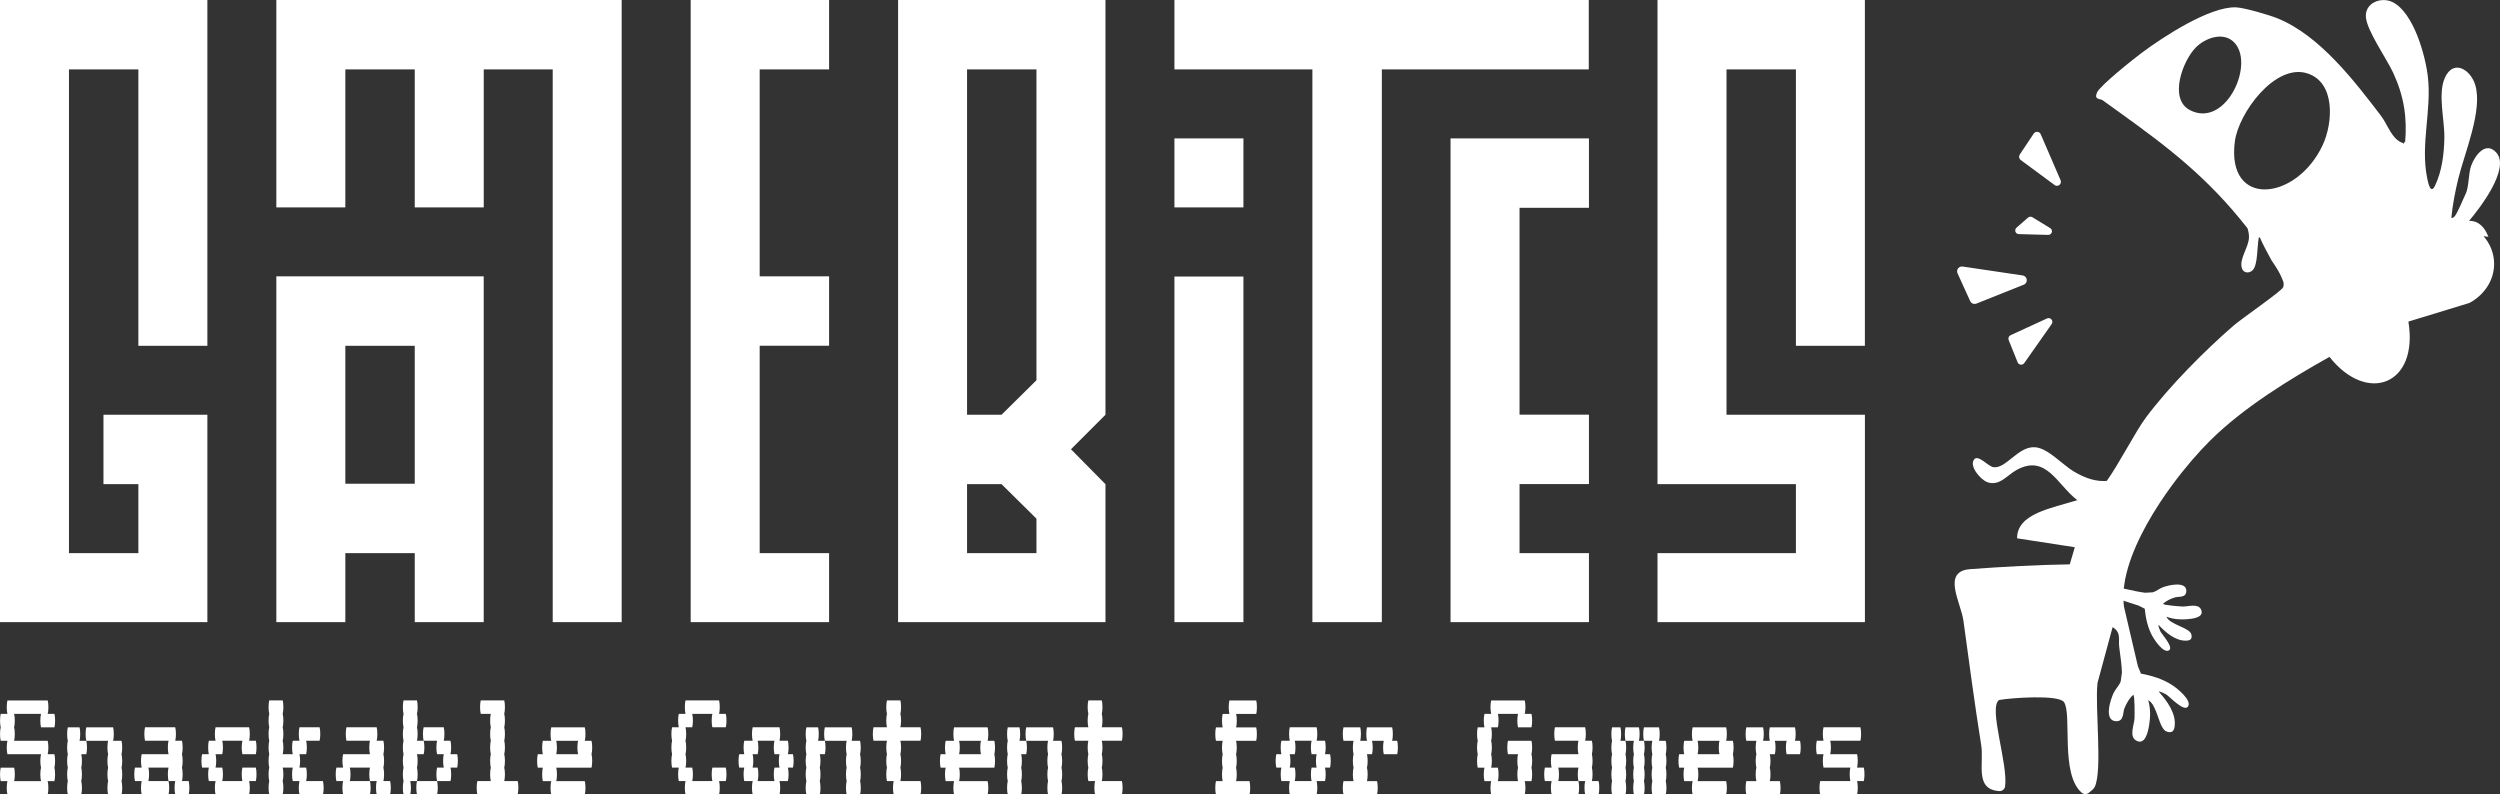 <svg xmlns="http://www.w3.org/2000/svg" id="Layer_2" data-name="Layer 2" viewBox="0 0 673.18 213.93"><rect x="0" y="0" width="673.18" height="213.93" fill="#333333" stroke="none"/><defs><style>      .cls-1 {        fill: #fff;      }    </style></defs><g id="Layer_1-2" data-name="Layer 1"><path class="cls-1" d="M14.83,204.9c0,.69-.06,1.3-.18,1.81.12.48.18,1.08.18,1.81s-.06,1.3-.18,1.81h-1.81c.12.48.18,1.08.18,1.81s-.06,1.3-.18,1.81H2c-.12-.51-.18-1.11-.18-1.81s.06-1.33.18-1.81H.19c-.12-.51-.18-1.11-.18-1.81s.06-1.33.18-1.81h3.62c.12.48.18,1.08.18,1.81s-.06,1.3-.18,1.81h7.23c-.12-.51-.18-1.11-.18-1.81s.06-1.33.18-1.81c-.12-.51-.18-1.11-.18-1.81s.06-1.33.18-1.81H2c-.12-.51-.18-1.11-.18-1.81s.06-1.33.18-1.81H.19c-.12-.51-.18-1.11-.18-1.81s.06-1.33.18-1.81c-.12-.51-.18-1.11-.18-1.81s.06-1.33.18-1.81h1.81c-.12-.51-.18-1.12-.18-1.81s.06-1.33.18-1.81h10.85c.12.48.18,1.08.18,1.81s-.06,1.3-.18,1.81h1.81c.12.48.18,1.08.18,1.81s-.06,1.3-.18,1.81h-3.62c-.12-.51-.18-1.11-.18-1.81s.06-1.33.18-1.81H3.8c.12.48.18,1.08.18,1.81s-.06,1.3-.18,1.81c.12.48.18,1.08.18,1.81s-.06,1.3-.18,1.81h9.04c.12.48.18,1.08.18,1.81s-.06,1.3-.18,1.81h1.81c.12.48.18,1.08.18,1.81ZM21.43,199.47h1.81c.12.48.18,1.08.18,1.81s-.06,1.3-.18,1.81h-1.36c.12.48.18,1.08.18,1.81s-.06,1.3-.18,1.81c.12.48.18,1.08.18,1.81s-.06,1.3-.18,1.81c.12.48.18,1.08.18,1.81s-.06,1.3-.18,1.81h-3.62c-.12-.51-.18-1.11-.18-1.81s.06-1.33.18-1.81c-.12-.51-.18-1.11-.18-1.81s.06-1.33.18-1.81c-.12-.51-.18-1.11-.18-1.81s.06-1.33.18-1.81c-.12-.51-.18-1.11-.18-1.81s.06-1.33.18-1.81c-.12-.51-.18-1.11-.18-1.81s.06-1.33.18-1.81h3.16c.12.48.18,1.08.18,1.81s-.06,1.3-.18,1.81ZM32.91,204.9c0,.69-.06,1.3-.18,1.81.12.48.18,1.08.18,1.81s-.06,1.3-.18,1.81c.12.48.18,1.08.18,1.81s-.06,1.3-.18,1.81h-3.62c-.12-.51-.18-1.11-.18-1.81s.06-1.33.18-1.81c-.12-.51-.18-1.11-.18-1.81s.06-1.33.18-1.81c-.12-.51-.18-1.11-.18-1.81s.06-1.33.18-1.81c-.12-.51-.18-1.11-.18-1.81s.06-1.33.18-1.81h-5.88c-.12-.51-.18-1.11-.18-1.81s.06-1.33.18-1.81h7.23c.12.48.18,1.08.18,1.81s-.06,1.3-.18,1.81h2.26c.12.48.18,1.08.18,1.81s-.06,1.3-.18,1.81c.12.48.18,1.08.18,1.81ZM50.99,212.13c0,.69-.06,1.3-.18,1.81h-3.62c-.12-.51-.18-1.11-.18-1.81s.06-1.33.18-1.81h-1.81c-.12-.51-.18-1.11-.18-1.81s.06-1.33.18-1.81h-5.42c.12.48.18,1.08.18,1.81s-.06,1.3-.18,1.81h5.42c.12.48.18,1.08.18,1.81s-.06,1.3-.18,1.81h-7.23c-.12-.51-.18-1.11-.18-1.81s.06-1.33.18-1.81h-1.81c-.12-.51-.18-1.11-.18-1.81s.06-1.33.18-1.81h1.81c-.12-.51-.18-1.11-.18-1.81s.06-1.33.18-1.81h7.23c-.12-.51-.18-1.11-.18-1.81s.06-1.33.18-1.81h-6.33c-.12-.51-.18-1.11-.18-1.81s.06-1.33.18-1.81h8.14c.12.48.18,1.08.18,1.81s-.06,1.3-.18,1.81h1.81c.12.48.18,1.08.18,1.81s-.06,1.3-.18,1.81c.12.48.18,1.08.18,1.81s-.06,1.3-.18,1.81c.12.48.18,1.08.18,1.81s-.06,1.3-.18,1.81h1.81c.12.48.18,1.08.18,1.81ZM68.89,206.7c.12.48.18,1.08.18,1.81s-.06,1.3-.18,1.81h-1.81c.12.48.18,1.08.18,1.81s-.06,1.3-.18,1.81h-9.04c-.12-.51-.18-1.11-.18-1.81s.06-1.33.18-1.81h-1.81c-.12-.51-.18-1.11-.18-1.81s.06-1.33.18-1.81h-1.81c-.12-.51-.18-1.11-.18-1.81s.06-1.33.18-1.81h1.81c-.12-.51-.18-1.11-.18-1.81s.06-1.33.18-1.81h1.81c-.12-.51-.18-1.11-.18-1.81s.06-1.33.18-1.81h9.04c.12.48.18,1.08.18,1.81s-.06,1.3-.18,1.81h1.81c.12.48.18,1.08.18,1.81s-.06,1.3-.18,1.81h-3.62c-.12-.51-.18-1.11-.18-1.81s.06-1.33.18-1.81h-5.42c.12.48.18,1.08.18,1.81s-.06,1.3-.18,1.81h-1.81c.12.48.18,1.08.18,1.81s-.06,1.3-.18,1.81h1.81c.12.48.18,1.08.18,1.81s-.06,1.3-.18,1.81h5.42c-.12-.51-.18-1.11-.18-1.81s.06-1.33.18-1.81h3.62ZM87.15,212.13c0,.69-.06,1.3-.18,1.81h-6.33c-.12-.51-.18-1.11-.18-1.81s.06-1.33.18-1.81h-1.81c-.12-.51-.18-1.11-.18-1.81s.06-1.33.18-1.81h-2.71c.12.48.18,1.08.18,1.81s-.06,1.3-.18,1.81c.12.48.18,1.08.18,1.81s-.06,1.3-.18,1.81h-3.62c-.12-.51-.18-1.11-.18-1.81s.06-1.33.18-1.81c-.12-.51-.18-1.11-.18-1.81s.06-1.33.18-1.81c-.12-.51-.18-1.11-.18-1.81s.06-1.33.18-1.81c-.12-.51-.18-1.11-.18-1.81s.06-1.33.18-1.81c-.12-.51-.18-1.11-.18-1.81s.06-1.33.18-1.81c-.12-.51-.18-1.11-.18-1.81s.06-1.33.18-1.81c-.12-.51-.18-1.12-.18-1.81s.06-1.33.18-1.81h3.62c.12.48.18,1.08.18,1.81s-.06,1.3-.18,1.81c.12.48.18,1.08.18,1.81s-.06,1.3-.18,1.81c.12.48.18,1.08.18,1.81s-.06,1.3-.18,1.81c.12.48.18,1.08.18,1.81s-.06,1.3-.18,1.81h2.71c-.12-.51-.18-1.11-.18-1.81s.06-1.33.18-1.81h1.81c-.12-.51-.18-1.11-.18-1.81s.06-1.33.18-1.81h5.42c.12.48.18,1.08.18,1.81s-.06,1.3-.18,1.81h-3.62c.12.48.18,1.08.18,1.81s-.06,1.3-.18,1.81h-1.81c.12.48.18,1.08.18,1.81s-.06,1.3-.18,1.81h1.81c.12.48.18,1.08.18,1.81s-.06,1.3-.18,1.81h4.52c.12.48.18,1.08.18,1.81ZM105.23,212.13c0,.69-.06,1.3-.18,1.81h-3.62c-.12-.51-.18-1.11-.18-1.81s.06-1.33.18-1.81h-1.81c-.12-.51-.18-1.11-.18-1.81s.06-1.33.18-1.81h-5.42c.12.48.18,1.08.18,1.81s-.06,1.3-.18,1.81h5.42c.12.48.18,1.08.18,1.81s-.06,1.3-.18,1.81h-7.23c-.12-.51-.18-1.11-.18-1.81s.06-1.33.18-1.81h-1.81c-.12-.51-.18-1.11-.18-1.81s.06-1.33.18-1.81h1.81c-.12-.51-.18-1.11-.18-1.81s.06-1.33.18-1.81h7.23c-.12-.51-.18-1.11-.18-1.81s.06-1.33.18-1.81h-6.33c-.12-.51-.18-1.11-.18-1.81s.06-1.33.18-1.81h8.14c.12.48.18,1.08.18,1.81s-.06,1.3-.18,1.81h1.81c.12.48.18,1.08.18,1.81s-.06,1.3-.18,1.81c.12.48.18,1.08.18,1.81s-.06,1.3-.18,1.81c.12.48.18,1.08.18,1.81s-.06,1.3-.18,1.81h1.81c.12.48.18,1.08.18,1.81ZM112.46,208.51c0,.69-.06,1.3-.18,1.81h-1.81c.12.48.18,1.08.18,1.81s-.06,1.3-.18,1.81h-1.81c-.12-.51-.18-1.11-.18-1.81s.06-1.33.18-1.81c-.12-.51-.18-1.11-.18-1.81s.06-1.33.18-1.81c-.12-.51-.18-1.11-.18-1.81s.06-1.33.18-1.81c-.12-.51-.18-1.11-.18-1.81s.06-1.33.18-1.81c-.12-.51-.18-1.11-.18-1.81s.06-1.33.18-1.81c-.12-.51-.18-1.11-.18-1.81s.06-1.33.18-1.81c-.12-.51-.18-1.12-.18-1.81s.06-1.33.18-1.81h3.62c.12.48.18,1.08.18,1.81s-.06,1.3-.18,1.81c.12.48.18,1.08.18,1.81s-.06,1.3-.18,1.81c.12.48.18,1.08.18,1.81s-.06,1.3-.18,1.81h1.81c.12.48.18,1.08.18,1.81s-.06,1.3-.18,1.81h-1.81c.12.48.18,1.08.18,1.81s-.06,1.3-.18,1.81c.12.48.18,1.08.18,1.81ZM112.28,210.32h5.42c.12.48.18,1.08.18,1.81s-.06,1.3-.18,1.81h-5.42c-.12-.51-.18-1.11-.18-1.81s.06-1.33.18-1.81ZM123.12,206.7h-1.81c.12.48.18,1.08.18,1.81s-.06,1.3-.18,1.81h-3.62c-.12-.51-.18-1.11-.18-1.81s.06-1.33.18-1.81h1.81c-.12-.51-.18-1.11-.18-1.81s.06-1.33.18-1.81h-1.81c-.12-.51-.18-1.11-.18-1.81s.06-1.33.18-1.81h-3.62c-.12-.51-.18-1.11-.18-1.81s.06-1.33.18-1.81h5.42c.12.48.18,1.08.18,1.81s-.06,1.3-.18,1.81h1.81c.12.48.18,1.08.18,1.81s-.06,1.3-.18,1.81h1.81c.12.48.18,1.08.18,1.81s-.06,1.3-.18,1.81ZM139.57,212.13c0,.69-.06,1.3-.18,1.81h-10.85c-.12-.51-.18-1.11-.18-1.81s.06-1.33.18-1.81h3.62c-.12-.51-.18-1.11-.18-1.81s.06-1.33.18-1.81c-.12-.51-.18-1.11-.18-1.81s.06-1.33.18-1.81c-.12-.51-.18-1.11-.18-1.81s.06-1.33.18-1.81c-.12-.51-.18-1.11-.18-1.81s.06-1.33.18-1.81c-.12-.51-.18-1.11-.18-1.81s.06-1.33.18-1.81h-2.71c-.12-.51-.18-1.12-.18-1.81s.06-1.33.18-1.81h6.33c.12.48.18,1.08.18,1.81s-.06,1.3-.18,1.81c.12.48.18,1.08.18,1.81s-.06,1.3-.18,1.81c.12.48.18,1.08.18,1.81s-.06,1.3-.18,1.81c.12.48.18,1.08.18,1.81s-.06,1.3-.18,1.81c.12.48.18,1.08.18,1.81s-.06,1.3-.18,1.81c.12.48.18,1.08.18,1.81s-.06,1.3-.18,1.81h3.62c.12.48.18,1.08.18,1.81ZM159.28,203.09c.12.48.18,1.08.18,1.81s-.06,1.3-.18,1.81h-9.49c.12.48.18,1.08.18,1.81s-.06,1.3-.18,1.81h7.68c.12.48.18,1.08.18,1.81s-.06,1.3-.18,1.81h-9.04c-.12-.51-.18-1.11-.18-1.81s.06-1.33.18-1.81h-2.26c-.12-.51-.18-1.11-.18-1.81s.06-1.33.18-1.81h-1.36c-.12-.51-.18-1.11-.18-1.81s.06-1.33.18-1.81h1.36c-.12-.51-.18-1.11-.18-1.81s.06-1.33.18-1.81h2.26c-.12-.51-.18-1.11-.18-1.81s.06-1.33.18-1.81h9.04c.12.48.18,1.08.18,1.81s-.06,1.3-.18,1.81h1.81c.12.48.18,1.08.18,1.81s-.06,1.3-.18,1.81ZM155.48,201.28c0-.72.06-1.33.18-1.81h-5.88c.12.48.18,1.08.18,1.81s-.06,1.3-.18,1.81h5.88c-.12-.51-.18-1.11-.18-1.81ZM195.44,206.7c.12.48.18,1.08.18,1.81s-.06,1.3-.18,1.81h-1.81c.12.48.18,1.08.18,1.81s-.06,1.3-.18,1.81h-9.04c-.12-.51-.18-1.11-.18-1.81s.06-1.33.18-1.81h-1.81c-.12-.51-.18-1.11-.18-1.81s.06-1.33.18-1.81h-1.81c-.12-.51-.18-1.11-.18-1.81s.06-1.33.18-1.81c-.12-.51-.18-1.11-.18-1.81s.06-1.33.18-1.81c-.12-.51-.18-1.11-.18-1.81s.06-1.33.18-1.81h1.81c-.12-.51-.18-1.11-.18-1.81s.06-1.33.18-1.81h1.81c-.12-.51-.18-1.12-.18-1.81s.06-1.33.18-1.81h9.04c.12.48.18,1.08.18,1.81s-.06,1.3-.18,1.81h1.81c.12.48.18,1.08.18,1.81s-.06,1.3-.18,1.81h-3.62c-.12-.51-.18-1.11-.18-1.81s.06-1.33.18-1.81h-5.42c.12.48.18,1.08.18,1.81s-.06,1.3-.18,1.81h-1.81c.12.48.18,1.08.18,1.81s-.06,1.3-.18,1.81c.12.48.18,1.08.18,1.81s-.06,1.3-.18,1.81c.12.48.18,1.08.18,1.81s-.06,1.3-.18,1.81h1.81c.12.48.18,1.08.18,1.81s-.06,1.3-.18,1.81h5.42c-.12-.51-.18-1.11-.18-1.81s.06-1.33.18-1.81h3.62ZM213.52,206.7h-1.36c.12.48.18,1.08.18,1.81s-.06,1.3-.18,1.81h-2.26c.12.48.18,1.08.18,1.81s-.06,1.3-.18,1.81h-7.23c-.12-.51-.18-1.11-.18-1.81s.06-1.33.18-1.81h-2.26c-.12-.51-.18-1.11-.18-1.81s.06-1.33.18-1.81h-1.36c-.12-.51-.18-1.11-.18-1.81s.06-1.33.18-1.81h1.36c-.12-.51-.18-1.11-.18-1.81s.06-1.33.18-1.81h2.26c-.12-.51-.18-1.11-.18-1.81s.06-1.33.18-1.81h7.23c.12.48.18,1.08.18,1.81s-.06,1.3-.18,1.81h2.26c.12.48.18,1.08.18,1.81s-.06,1.3-.18,1.81h1.36c.12.48.18,1.08.18,1.81s-.06,1.3-.18,1.81ZM209.9,206.7c-.12-.51-.18-1.11-.18-1.81s.06-1.33.18-1.81h-1.36c-.12-.51-.18-1.11-.18-1.81s.06-1.33.18-1.81h-4.52c.12.48.18,1.08.18,1.81s-.06,1.3-.18,1.81h-1.36c.12.48.18,1.08.18,1.81s-.06,1.3-.18,1.81h1.36c.12.48.18,1.08.18,1.81s-.06,1.3-.18,1.81h4.52c-.12-.51-.18-1.11-.18-1.81s.06-1.33.18-1.81h1.36ZM220.3,199.47h1.81c.12.48.18,1.08.18,1.81s-.06,1.3-.18,1.81h-1.36c.12.48.18,1.08.18,1.81s-.06,1.3-.18,1.81c.12.48.18,1.08.18,1.81s-.06,1.3-.18,1.81c.12.48.18,1.08.18,1.81s-.06,1.3-.18,1.81h-3.62c-.12-.51-.18-1.11-.18-1.81s.06-1.33.18-1.81c-.12-.51-.18-1.11-.18-1.81s.06-1.33.18-1.81c-.12-.51-.18-1.11-.18-1.81s.06-1.33.18-1.81c-.12-.51-.18-1.11-.18-1.81s.06-1.33.18-1.81c-.12-.51-.18-1.11-.18-1.81s.06-1.33.18-1.81h3.16c.12.48.18,1.08.18,1.81s-.06,1.3-.18,1.81ZM231.78,204.9c0,.69-.06,1.3-.18,1.81.12.48.18,1.08.18,1.81s-.06,1.3-.18,1.81c.12.48.18,1.08.18,1.81s-.06,1.3-.18,1.81h-3.62c-.12-.51-.18-1.11-.18-1.81s.06-1.33.18-1.81c-.12-.51-.18-1.11-.18-1.81s.06-1.33.18-1.81c-.12-.51-.18-1.11-.18-1.81s.06-1.33.18-1.81c-.12-.51-.18-1.11-.18-1.81s.06-1.33.18-1.81h-5.88c-.12-.51-.18-1.11-.18-1.81s.06-1.33.18-1.81h7.23c.12.48.18,1.08.18,1.81s-.06,1.3-.18,1.81h2.26c.12.48.18,1.08.18,1.81s-.06,1.3-.18,1.81c.12.48.18,1.08.18,1.81ZM247.87,210.32c.12.48.18,1.08.18,1.81s-.06,1.3-.18,1.81h-7.23c-.12-.51-.18-1.11-.18-1.81s.06-1.33.18-1.81h-1.81c-.12-.51-.18-1.11-.18-1.81s.06-1.33.18-1.81c-.12-.51-.18-1.11-.18-1.81s.06-1.33.18-1.81c-.12-.51-.18-1.11-.18-1.81s.06-1.33.18-1.81h-3.62c-.12-.51-.18-1.11-.18-1.81s.06-1.33.18-1.81h3.62c-.12-.51-.18-1.11-.18-1.81s.06-1.33.18-1.81c-.12-.51-.18-1.12-.18-1.81s.06-1.33.18-1.81h3.62c.12.48.18,1.08.18,1.81s-.06,1.3-.18,1.81c.12.48.18,1.08.18,1.81s-.06,1.3-.18,1.81h5.42c.12.48.18,1.08.18,1.81s-.06,1.3-.18,1.81h-5.42c.12.48.18,1.08.18,1.81s-.06,1.3-.18,1.81c.12.48.18,1.08.18,1.81s-.06,1.3-.18,1.81c.12.48.18,1.08.18,1.81s-.06,1.3-.18,1.81h5.42ZM267.75,203.09c.12.48.18,1.08.18,1.81s-.06,1.3-.18,1.81h-9.49c.12.48.18,1.08.18,1.81s-.06,1.3-.18,1.81h7.68c.12.48.18,1.08.18,1.81s-.06,1.3-.18,1.81h-9.04c-.12-.51-.18-1.11-.18-1.81s.06-1.33.18-1.81h-2.26c-.12-.51-.18-1.11-.18-1.81s.06-1.33.18-1.81h-1.36c-.12-.51-.18-1.11-.18-1.81s.06-1.33.18-1.81h1.36c-.12-.51-.18-1.11-.18-1.81s.06-1.33.18-1.81h2.26c-.12-.51-.18-1.11-.18-1.81s.06-1.33.18-1.81h9.04c.12.48.18,1.08.18,1.81s-.06,1.3-.18,1.81h1.81c.12.48.18,1.08.18,1.81s-.06,1.3-.18,1.81ZM263.96,201.28c0-.72.06-1.33.18-1.81h-5.88c.12.48.18,1.08.18,1.81s-.06,1.3-.18,1.81h5.88c-.12-.51-.18-1.11-.18-1.81ZM274.53,199.47h1.81c.12.48.18,1.08.18,1.81s-.06,1.3-.18,1.81h-1.36c.12.48.18,1.08.18,1.81s-.06,1.3-.18,1.81c.12.48.18,1.08.18,1.81s-.06,1.3-.18,1.81c.12.48.18,1.08.18,1.81s-.06,1.3-.18,1.81h-3.62c-.12-.51-.18-1.11-.18-1.81s.06-1.33.18-1.81c-.12-.51-.18-1.11-.18-1.81s.06-1.33.18-1.81c-.12-.51-.18-1.11-.18-1.81s.06-1.33.18-1.81c-.12-.51-.18-1.11-.18-1.81s.06-1.33.18-1.81c-.12-.51-.18-1.11-.18-1.81s.06-1.33.18-1.81h3.16c.12.48.18,1.08.18,1.81s-.06,1.3-.18,1.81ZM286.01,204.9c0,.69-.06,1.3-.18,1.81.12.48.18,1.08.18,1.81s-.06,1.3-.18,1.81c.12.48.18,1.08.18,1.81s-.06,1.3-.18,1.81h-3.62c-.12-.51-.18-1.11-.18-1.81s.06-1.33.18-1.81c-.12-.51-.18-1.11-.18-1.81s.06-1.33.18-1.81c-.12-.51-.18-1.11-.18-1.81s.06-1.33.18-1.81c-.12-.51-.18-1.11-.18-1.81s.06-1.33.18-1.81h-5.88c-.12-.51-.18-1.11-.18-1.81s.06-1.33.18-1.81h7.23c.12.48.18,1.08.18,1.81s-.06,1.3-.18,1.81h2.26c.12.48.18,1.08.18,1.81s-.06,1.3-.18,1.81c.12.48.18,1.08.18,1.81ZM302.1,210.32c.12.48.18,1.08.18,1.81s-.06,1.3-.18,1.81h-7.23c-.12-.51-.18-1.11-.18-1.81s.06-1.33.18-1.81h-1.81c-.12-.51-.18-1.11-.18-1.81s.06-1.33.18-1.81c-.12-.51-.18-1.11-.18-1.81s.06-1.33.18-1.81c-.12-.51-.18-1.11-.18-1.81s.06-1.33.18-1.81h-3.62c-.12-.51-.18-1.11-.18-1.81s.06-1.33.18-1.81h3.62c-.12-.51-.18-1.11-.18-1.81s.06-1.33.18-1.81c-.12-.51-.18-1.12-.18-1.81s.06-1.33.18-1.81h3.62c.12.48.18,1.08.18,1.81s-.06,1.3-.18,1.81c.12.48.18,1.08.18,1.81s-.06,1.3-.18,1.81h5.42c.12.48.18,1.08.18,1.81s-.06,1.3-.18,1.81h-5.42c.12.48.18,1.08.18,1.81s-.06,1.3-.18,1.81c.12.48.18,1.08.18,1.81s-.06,1.3-.18,1.81c.12.48.18,1.08.18,1.81s-.06,1.3-.18,1.81h5.42ZM338.26,195.86c.12.48.18,1.08.18,1.81s-.06,1.3-.18,1.81h-5.42c.12.48.18,1.08.18,1.81s-.06,1.3-.18,1.81c.12.48.18,1.08.18,1.81s-.06,1.3-.18,1.81c.12.48.18,1.08.18,1.81s-.06,1.3-.18,1.81h3.62c.12.48.18,1.08.18,1.81s-.06,1.3-.18,1.81h-9.04c-.12-.51-.18-1.11-.18-1.81s.06-1.33.18-1.81h1.81c-.12-.51-.18-1.11-.18-1.81s.06-1.33.18-1.81c-.12-.51-.18-1.11-.18-1.81s.06-1.33.18-1.81c-.12-.51-.18-1.11-.18-1.81s.06-1.33.18-1.81h-1.81c-.12-.51-.18-1.11-.18-1.81s.06-1.33.18-1.81h1.81c-.12-.51-.18-1.11-.18-1.81s.06-1.33.18-1.81h1.81c-.12-.51-.18-1.12-.18-1.81s.06-1.33.18-1.81h7.23c.12.48.18,1.08.18,1.81s-.06,1.3-.18,1.81h-5.42c.12.48.18,1.08.18,1.81s-.06,1.3-.18,1.81h5.42ZM358.15,206.7h-1.36c.12.48.18,1.08.18,1.81s-.06,1.3-.18,1.81h-2.26c.12.48.18,1.08.18,1.81s-.06,1.3-.18,1.81h-7.23c-.12-.51-.18-1.11-.18-1.81s.06-1.33.18-1.81h-2.26c-.12-.51-.18-1.11-.18-1.81s.06-1.33.18-1.81h-1.36c-.12-.51-.18-1.11-.18-1.81s.06-1.33.18-1.81h1.36c-.12-.51-.18-1.11-.18-1.81s.06-1.33.18-1.81h2.26c-.12-.51-.18-1.11-.18-1.81s.06-1.33.18-1.81h7.23c.12.48.18,1.08.18,1.81s-.06,1.3-.18,1.81h2.26c.12.48.18,1.08.18,1.81s-.06,1.3-.18,1.81h1.36c.12.48.18,1.08.18,1.81s-.06,1.3-.18,1.81ZM354.53,206.7c-.12-.51-.18-1.11-.18-1.81s.06-1.33.18-1.81h-1.36c-.12-.51-.18-1.11-.18-1.81s.06-1.33.18-1.81h-4.52c.12.48.18,1.08.18,1.81s-.06,1.3-.18,1.81h-1.36c.12.48.18,1.08.18,1.81s-.06,1.3-.18,1.81h1.36c.12.48.18,1.08.18,1.81s-.06,1.3-.18,1.81h4.52c-.12-.51-.18-1.11-.18-1.81s.06-1.33.18-1.81h1.36ZM376.41,201.28c0,.69-.06,1.3-.18,1.81h-3.62c-.12-.51-.18-1.11-.18-1.81s.06-1.33.18-1.81h-3.16c.12.48.18,1.08.18,1.81s-.06,1.3-.18,1.81h-1.36c.12.48.18,1.08.18,1.81s-.06,1.3-.18,1.81c.12.48.18,1.08.18,1.81s-.06,1.3-.18,1.81h2.71c.12.48.18,1.08.18,1.81s-.06,1.3-.18,1.81h-9.04c-.12-.51-.18-1.11-.18-1.81s.06-1.33.18-1.81h2.71c-.12-.51-.18-1.11-.18-1.81s.06-1.33.18-1.81c-.12-.51-.18-1.11-.18-1.81s.06-1.33.18-1.81c-.12-.51-.18-1.11-.18-1.81s.06-1.33.18-1.81h-2.71c-.12-.51-.18-1.11-.18-1.81s.06-1.33.18-1.81h4.52c.12.48.18,1.08.18,1.81s-.06,1.3-.18,1.81h1.81c-.12-.51-.18-1.11-.18-1.81s.06-1.33.18-1.81h6.78c.12.48.18,1.08.18,1.81s-.06,1.3-.18,1.81h1.36c.12.48.18,1.08.18,1.81ZM412.56,201.28c0,.69-.06,1.3-.18,1.81.12.48.18,1.08.18,1.81s-.06,1.3-.18,1.81c.12.48.18,1.08.18,1.81s-.06,1.3-.18,1.81h-1.81c.12.48.18,1.08.18,1.81s-.06,1.3-.18,1.81h-9.04c-.12-.51-.18-1.11-.18-1.81s.06-1.33.18-1.81h-1.81c-.12-.51-.18-1.11-.18-1.81s.06-1.33.18-1.81h-1.81c-.12-.51-.18-1.11-.18-1.81s.06-1.33.18-1.81c-.12-.51-.18-1.11-.18-1.81s.06-1.33.18-1.81c-.12-.51-.18-1.11-.18-1.81s.06-1.33.18-1.81h1.81c-.12-.51-.18-1.11-.18-1.81s.06-1.33.18-1.81h1.81c-.12-.51-.18-1.12-.18-1.81s.06-1.33.18-1.81h9.04c.12.48.18,1.08.18,1.81s-.06,1.3-.18,1.81h1.81c.12.48.18,1.08.18,1.81s-.06,1.3-.18,1.81h-3.62c-.12-.51-.18-1.11-.18-1.81s.06-1.33.18-1.81h-5.42c.12.48.18,1.08.18,1.81s-.06,1.3-.18,1.81h-1.81c.12.48.18,1.08.18,1.81s-.06,1.3-.18,1.81c.12.48.18,1.08.18,1.81s-.06,1.3-.18,1.81c.12.48.18,1.08.18,1.81s-.06,1.3-.18,1.81h1.81c.12.48.18,1.08.18,1.81s-.06,1.3-.18,1.81h5.42c-.12-.51-.18-1.11-.18-1.81s.06-1.33.18-1.81c-.12-.51-.18-1.11-.18-1.81s.06-1.33.18-1.81h-2.71c-.12-.51-.18-1.11-.18-1.81s.06-1.33.18-1.81h6.33c.12.48.18,1.08.18,1.81ZM430.64,212.13c0,.69-.06,1.3-.18,1.81h-3.62c-.12-.51-.18-1.11-.18-1.81s.06-1.33.18-1.81h-1.81c-.12-.51-.18-1.11-.18-1.81s.06-1.33.18-1.81h-5.42c.12.48.18,1.08.18,1.81s-.06,1.3-.18,1.81h5.42c.12.48.18,1.08.18,1.81s-.06,1.3-.18,1.81h-7.23c-.12-.51-.18-1.11-.18-1.81s.06-1.33.18-1.81h-1.81c-.12-.51-.18-1.11-.18-1.81s.06-1.33.18-1.81h1.81c-.12-.51-.18-1.11-.18-1.81s.06-1.33.18-1.81h7.23c-.12-.51-.18-1.11-.18-1.81s.06-1.33.18-1.81h-6.33c-.12-.51-.18-1.11-.18-1.81s.06-1.33.18-1.81h8.14c.12.48.18,1.08.18,1.81s-.06,1.3-.18,1.81h1.81c.12.48.18,1.08.18,1.81s-.06,1.3-.18,1.81c.12.48.18,1.08.18,1.81s-.06,1.3-.18,1.81c.12.48.18,1.08.18,1.81s-.06,1.3-.18,1.81h1.81c.12.48.18,1.08.18,1.81ZM436.34,199.47h1.36c.12.48.18,1.08.18,1.81s-.06,1.3-.18,1.81c.12.48.18,1.08.18,1.81s-.06,1.3-.18,1.81c.12.48.18,1.08.18,1.81s-.06,1.3-.18,1.81c.12.48.18,1.08.18,1.81s-.06,1.3-.18,1.81h-3.62c-.12-.51-.18-1.11-.18-1.81s.06-1.33.18-1.81c-.12-.51-.18-1.11-.18-1.81s.06-1.33.18-1.81c-.12-.51-.18-1.11-.18-1.81s.06-1.33.18-1.81c-.12-.51-.18-1.11-.18-1.81s.06-1.33.18-1.81c-.12-.51-.18-1.11-.18-1.81s.06-1.33.18-1.81h2.26c.12.48.18,1.08.18,1.81s-.06,1.3-.18,1.81ZM441.31,199.47h1.36c.12.48.18,1.08.18,1.81s-.06,1.3-.18,1.81c.12.48.18,1.08.18,1.81s-.06,1.3-.18,1.81c.12.48.18,1.08.18,1.81s-.06,1.3-.18,1.81c.12.48.18,1.08.18,1.81s-.06,1.3-.18,1.81h-2.71c-.12-.51-.18-1.11-.18-1.81s.06-1.33.18-1.81c-.12-.51-.18-1.11-.18-1.81s.06-1.33.18-1.81c-.12-.51-.18-1.11-.18-1.81s.06-1.33.18-1.81c-.12-.51-.18-1.11-.18-1.81s.06-1.33.18-1.81h-2.26c-.12-.51-.18-1.11-.18-1.81s.06-1.33.18-1.81h3.62c.12.48.18,1.08.18,1.81s-.06,1.3-.18,1.81ZM448.72,204.9c0,.69-.06,1.3-.18,1.81.12.48.18,1.08.18,1.81s-.06,1.3-.18,1.81c.12.48.18,1.08.18,1.81s-.06,1.3-.18,1.81h-3.62c-.12-.51-.18-1.11-.18-1.81s.06-1.33.18-1.81c-.12-.51-.18-1.11-.18-1.81s.06-1.33.18-1.81c-.12-.51-.18-1.11-.18-1.81s.06-1.33.18-1.81c-.12-.51-.18-1.11-.18-1.81s.06-1.33.18-1.81h-2.26c-.12-.51-.18-1.11-.18-1.81s.06-1.33.18-1.81h4.07c.12.48.18,1.08.18,1.81s-.06,1.3-.18,1.81h1.81c.12.48.18,1.08.18,1.81s-.06,1.3-.18,1.81c.12.48.18,1.08.18,1.81ZM466.62,203.09c.12.48.18,1.08.18,1.81s-.06,1.3-.18,1.81h-9.49c.12.48.18,1.08.18,1.81s-.06,1.3-.18,1.81h7.68c.12.48.18,1.08.18,1.81s-.06,1.3-.18,1.81h-9.04c-.12-.51-.18-1.11-.18-1.81s.06-1.33.18-1.81h-2.26c-.12-.51-.18-1.11-.18-1.81s.06-1.33.18-1.81h-1.36c-.12-.51-.18-1.11-.18-1.81s.06-1.33.18-1.81h1.36c-.12-.51-.18-1.11-.18-1.81s.06-1.33.18-1.81h2.26c-.12-.51-.18-1.11-.18-1.81s.06-1.33.18-1.81h9.04c.12.48.18,1.08.18,1.81s-.06,1.3-.18,1.81h1.81c.12.48.18,1.08.18,1.81s-.06,1.3-.18,1.81ZM462.82,201.28c0-.72.06-1.33.18-1.81h-5.88c.12.48.18,1.08.18,1.81s-.06,1.3-.18,1.81h5.88c-.12-.51-.18-1.11-.18-1.81ZM484.88,201.28c0,.69-.06,1.3-.18,1.81h-3.62c-.12-.51-.18-1.11-.18-1.81s.06-1.33.18-1.81h-3.16c.12.48.18,1.08.18,1.81s-.06,1.3-.18,1.81h-1.36c.12.48.18,1.08.18,1.81s-.06,1.3-.18,1.81c.12.48.18,1.08.18,1.81s-.06,1.3-.18,1.81h2.71c.12.48.18,1.08.18,1.81s-.06,1.3-.18,1.81h-9.04c-.12-.51-.18-1.11-.18-1.81s.06-1.33.18-1.81h2.71c-.12-.51-.18-1.11-.18-1.81s.06-1.33.18-1.81c-.12-.51-.18-1.11-.18-1.81s.06-1.33.18-1.81c-.12-.51-.18-1.11-.18-1.81s.06-1.33.18-1.81h-2.71c-.12-.51-.18-1.11-.18-1.81s.06-1.33.18-1.81h4.52c.12.48.18,1.08.18,1.81s-.06,1.3-.18,1.81h1.81c-.12-.51-.18-1.11-.18-1.81s.06-1.33.18-1.81h6.78c.12.48.18,1.08.18,1.81s-.06,1.3-.18,1.81h1.36c.12.48.18,1.08.18,1.81ZM501.87,210.32h-1.81c.12.48.18,1.08.18,1.81s-.06,1.3-.18,1.81h-9.94c-.12-.51-.18-1.11-.18-1.81s.06-1.33.18-1.81h8.13c-.12-.51-.18-1.11-.18-1.81s.06-1.33.18-1.81h-7.23c-.12-.51-.18-1.11-.18-1.81s.06-1.33.18-1.81h-1.81c-.12-.51-.18-1.11-.18-1.81s.06-1.33.18-1.81h1.81c-.12-.51-.18-1.11-.18-1.81s.06-1.33.18-1.81h9.94c.12.48.18,1.08.18,1.81s-.06,1.3-.18,1.81h-8.13c.12.48.18,1.08.18,1.81s-.06,1.3-.18,1.81h7.23c.12.48.18,1.08.18,1.81s-.06,1.3-.18,1.81h1.81c.12.48.18,1.08.18,1.81s-.06,1.3-.18,1.81ZM55.84,167.52H0V0h55.84v93.11h-18.58V18.69h-18.69v130.26h18.69v-18.58h-9.4v-18.69h27.98v55.84ZM130.26,167.52h-18.58v-18.57h-18.69v18.57h-18.58v-93.11h55.84v93.11ZM111.68,130.26v-37.15h-18.69v37.15h18.69ZM167.41,167.52h-18.58V18.69h-18.57v37.15h-18.58V18.69h-18.69v37.15h-18.58V0h92.99v167.52ZM223.25,167.52h-37.27V0h37.27v18.69h-18.69v55.72h18.69v18.69h-18.69v55.84h18.69v18.57ZM297.67,167.52h-55.84V0h55.84v111.68l-9.29,9.29,9.29,9.4v37.15ZM269.69,111.68l9.4-9.29V18.69h-18.69v92.99h9.29ZM279.09,148.95v-9.29l-9.4-9.29h-9.29v18.58h18.69ZM334.82,167.52h-18.58v-93.05h18.58v93.05ZM334.82,55.84h-18.58v-18.58h18.58v18.58ZM372.08,167.52h-18.69V18.69h-37.15V0h111.57v18.69h-55.72v148.83ZM427.86,167.52h-37.27V37.27h37.27v18.69h-18.69v55.7h18.69v18.69h-18.69v18.6h18.69v18.57ZM502.16,167.52h-55.84v-18.57h37.27v-18.58h-37.27V0h55.84v93.11h-18.57V18.69h-18.69v92.99h37.27v55.84ZM670.04,63.72c-.93-2.38-2.52-4.3-5.19-4.25,2.9-3.41,11.15-14.1,7.34-18.38-2.88-3.22-5.82.83-6.8,3.61-.73,2.06-.55,5.63-1.45,7.49-.86,1.78-1.87,4.45-2.9,5.99-.08.12-.72.72-.96.46.34-3.52,1.03-7.05,1.86-10.5,1.69-6.95,6.65-18.45,4.57-25.28-1.25-4.11-5.87-7.04-8.17-1.92-1.97,4.36-.04,11.34-.14,16.28-.09,4.28-.65,8.9-2.53,12.81-1.23,2.57-1.91-1.13-2.13-2.22-1.78-8.97,1.23-18.03.23-27.02-.65-5.86-3.85-17.34-9.45-20.19-3.1-1.58-7.58.14-7.25,4.04.3,3.66,5.56,11.11,7.33,14.92,2.91,6.27,3.83,12.04,3.22,18.96l-.17-.42c-.04.17-.1.33-.16.49-.01.06-.03.12-.04.19-.05-.08-.1-.17-.14-.25-3.06-.9-4.06-4.84-5.99-7.37-7.05-9.23-16.43-21.58-27.82-26.21-2.31-.94-8.94-2.87-11.19-2.97-7.07-.29-19.66,7.96-25.42,12.26-2.3,1.73-11.21,8.79-12.03,10.69-.87,1.99.9,1.62,1.5,2.05,13.2,9.5,24.07,17.01,34.97,29.55.93,1.07,2.4,2.85,4.04,4.9.28.84.43,1.66.42,2.43-.03,2.75-2.8,5.98-1.87,8.45.56,1.51,2.46,1.29,3.2,0,.89-1.55.89-4.89,1.14-7.16h0c.03-.34.08-.66.13-.94.06-.28-.12-.3.34-.26.86,2.1,2.05,4.07,3.1,6.1.02.02.03.04.03.06.13.18.25.37.38.55,1.06,1.58,1.87,2.94,2.23,3.85.38.96.9,1.62.54,2.81-.3.98-11.31,8.56-13.37,10.35-7.84,6.8-17.41,16.46-23.59,24.74-2.81,3.76-7.23,12.45-10.55,17.08-2.57.23-5.5-.5-8.94-2.57-3.03-1.82-6.9-6.22-10.33-6.49-4.6-.36-7.82,5.85-11.26,5.37-1.47-.21-4.2-3.68-5.28-1.97-1.19,1.87,1.91,5.4,3.66,6.01,3.23,1.14,5.26-1.83,7.77-3.24,8.1-4.55,11.1,4.09,16.45,8.08-6.94,2.17-16.24,3.58-16.23,10.27l15.55,2.4-1.36,4.61c-8.99.14-17.88.64-26.79,1.29-7.77.58-2.54,8.88-1.84,13.91,1.55,11.27,2.97,22.11,4.78,33.45.81,4.97-1.86,11.93,4.83,12.41.78.05,1.49-.47,1.6-1.25.87-6.04-4.6-21.31-1.6-23.29,3.19-.56,16.07-1.52,17.48.6,2.2,3.29-1.09,19.47,4.8,24.4.54.45,1.34.45,1.88,0,.63-.53,1.34-1.05,1.61-1.64,2.09-4.55,0-21.29.72-27.95l4.07-15.03c2.41,1.5,1.5,3.32,1.78,5.37.44,3.12.67,5.22.73,6.85l-.34,2.44c-.42,1.11-1.34,1.95-1.86,2.99-.91,1.84-2.75,7.58.61,7.69,2.15.08,1.8-2.24,2.24-3.41.47-1.22,1.38-2.88,2.43-3.69.39.3.35,5.51.3,6.42-.1,1.67-1.48,4.73.4,5.86,2.51,1.49,3.27-2.46,3.55-4.18.37-2.26.37-4.45-.25-6.67,2.57,1.38,2.79,7.81,5.04,8.49,1.38.43,1.93-.2,2.08-1.5.41-3.47-2.1-6.84-4.28-9.27.22-.18,1.67.55,1.98.73.87.5,4.8,4.83,5.88,3.28,1.15-1.65-2.86-4.86-4.06-5.66-2.57-1.73-5.59-2.66-8.61-3.22l-.82-2.02-3.73-15.96c-.08-.54-.12-1.09-.14-1.65l4.09,1.33,1.63.83c.25,2.57.82,5.15,2.08,7.42.58,1.06,2.98,4.64,4.44,3.8,1.38-.79-1.96-4.38-2.32-5.15-.13-.27-.63-1.53-.47-1.71,1.87,2,4.51,4.33,7.44,4.24,1.09-.03,1.66-.44,1.4-1.63-.41-1.93-5.77-2.58-6.74-4.82,1.81.67,3.64.83,5.56.68,1.46-.11,4.82-.46,3.75-2.67-.8-1.64-3.46-.72-4.87-.75-.76-.02-5.13-.36-5.35-.7.76-.83,2.22-1.47,3.27-1.77,1-.29,2.92.17,3.01-1.63.14-2.82-4.78-1.69-6.39-1.06-.91.35-1.68,1.07-2.64,1.33l-2.06.12c-1.37-.17-3.1-.51-5.68-1.1-.02,0-.05-.01-.07-.01.74-7.31,4.82-15.69,9.79-23.24,1-1.52,2.04-3.01,3.09-4.44,3.52-4.81,7.23-9.06,10.36-12.17,8.94-8.88,21.19-16.4,32.15-22.55,10.07,12.78,24.04,7.63,21.25-9.51l10.92-3.33,5.5-1.68c.06-.03.12-.07.19-.1,3.89-2.17,6.47-6.03,6.47-10.42,0-2.81-1.05-5.39-2.83-7.46.43.08.87.14,1.31.17ZM589.71,29.66c-5.84-2.99-1.95-13.4,1.61-16.93,2.43-2.41,6.94-4.13,9.87-1.69,6.44,5.36-1.62,23.69-11.48,18.63ZM625.44,39.06c-7.04,15.09-26,17.09-23.66-.96.99-7.67,10.78-20.99,19.4-18.38,7.72,2.33,7.08,13.29,4.26,19.33ZM551.2,85.75c-3.24,1.49-7.88,3.63-9.8,4.51-.5.23-.73.81-.52,1.31.57,1.42,1.68,4.18,2.41,5.99.14.35.46.59.83.63.37.04.74-.12.96-.43,1.73-2.46,5.14-7.3,7.38-10.5.27-.38.25-.89-.05-1.24-.3-.36-.79-.47-1.21-.27h0ZM544.95,76.66c-4.22,1.68-10.25,4.09-12.76,5.09-.65.26-1.38-.04-1.67-.67-.81-1.77-2.38-5.22-3.41-7.48-.2-.43-.14-.94.14-1.32.29-.38.76-.58,1.23-.51,3.78.56,11.25,1.67,16.17,2.4.58.09,1.04.55,1.1,1.14.07.59-.26,1.14-.81,1.36h0ZM552.07,61.43c-1.77-1.08-3.81-2.33-4.81-2.94-.37-.22-.84-.18-1.16.1-.72.63-2.02,1.77-3.12,2.73-.3.27-.41.69-.28,1.07.14.38.49.64.9.65,2.2.06,5.44.14,7.93.21.44.01.84-.28.97-.7.13-.43-.05-.88-.43-1.12h0ZM553.24,49.82c-3.02-2.23-7.33-5.42-9.12-6.74-.46-.34-.57-.98-.26-1.46.89-1.33,2.63-3.94,3.77-5.65.22-.33.6-.51.99-.47.39.04.73.28.89.65,1.25,2.9,3.72,8.61,5.35,12.39.19.45.06.97-.32,1.27-.38.3-.92.31-1.31.02h0Z"></path></g></svg>